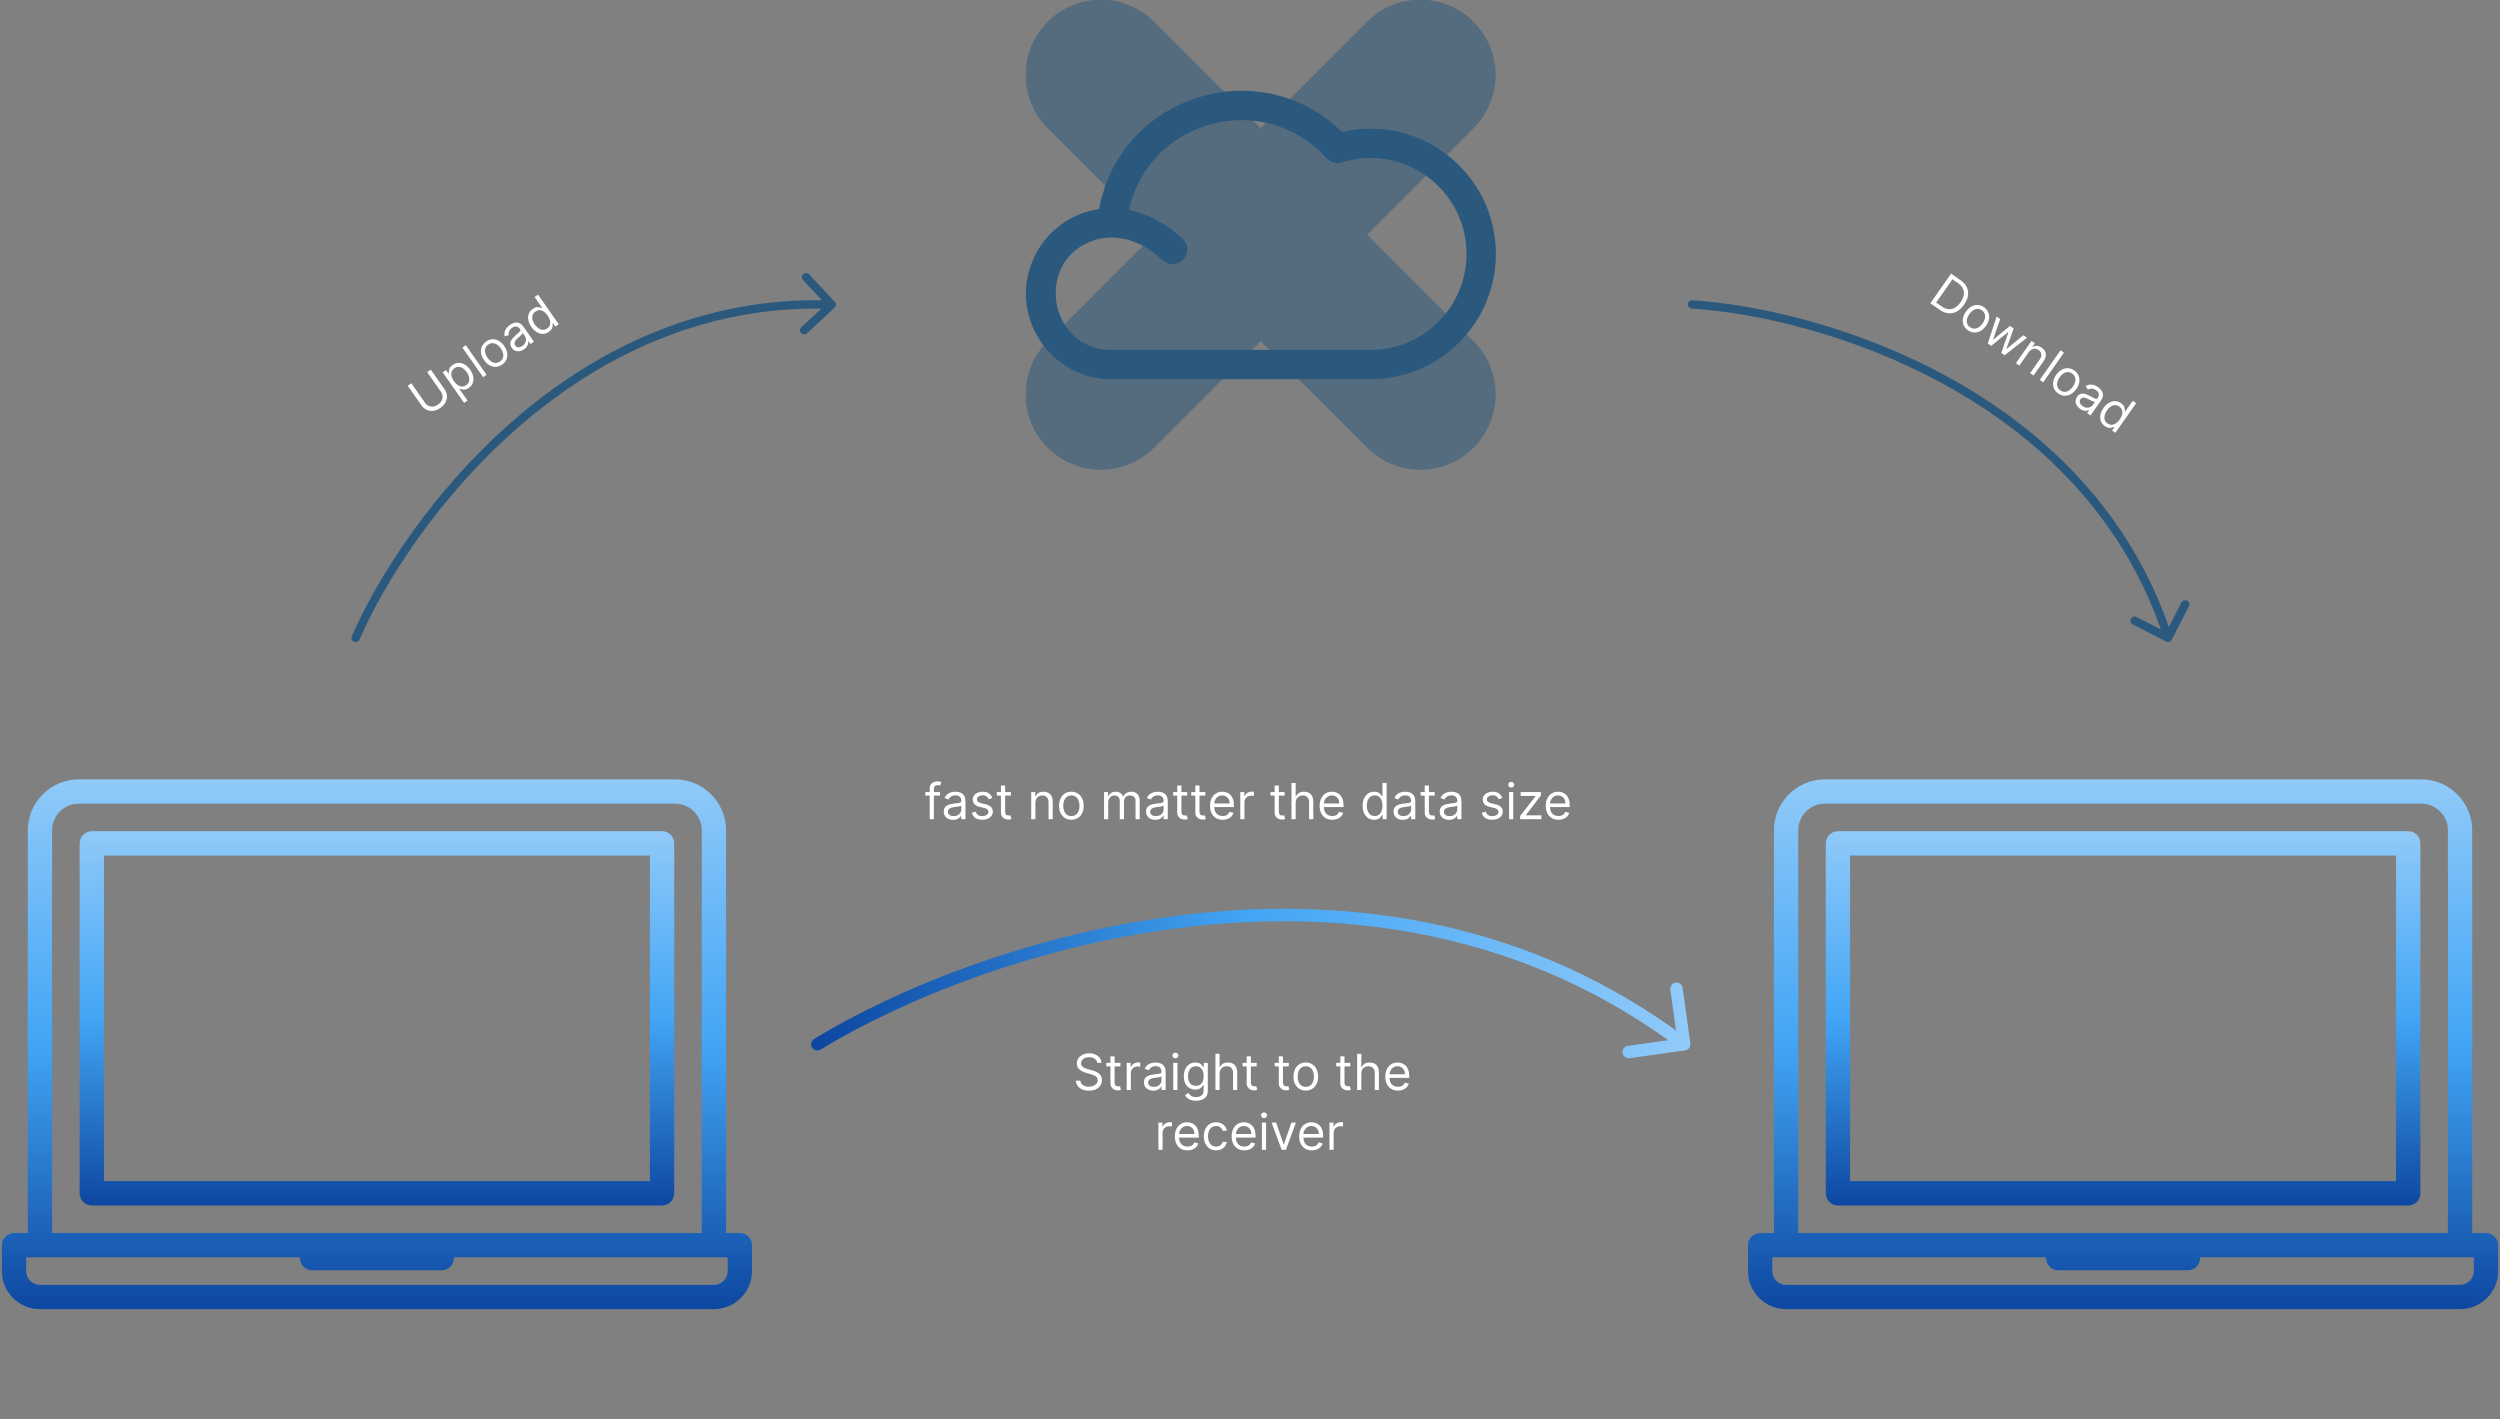 <svg width="1004" height="570" viewBox="0 0 1004 570" fill="none" xmlns="http://www.w3.org/2000/svg">
<rect x="0" y="0" width="1004" height="570" fill="#808080" stroke="none"/>
<g clip-path="url(#clip0_108_2)">
<path d="M297.12 495.175H291.59V333.489C291.59 322.188 282.395 312.994 271.094 312.994H31.656C20.355 312.994 11.16 322.188 11.16 333.489V495.175H5.63C2.935 495.175 0.75 497.36 0.75 500.055V510.466C0.75 518.897 7.609 525.756 16.04 525.756H286.71C295.141 525.756 302 518.897 302 510.466V500.055C302 497.36 299.815 495.175 297.12 495.175ZM20.92 333.489C20.92 327.57 25.736 322.754 31.656 322.754H271.094C277.014 322.754 281.83 327.57 281.83 333.489V495.175H20.92V333.489ZM292.24 510.466C292.24 513.515 289.759 515.996 286.71 515.996H16.04C12.991 515.996 10.51 513.515 10.51 510.466V504.935H120.485C120.478 505.043 120.469 505.151 120.469 505.26C120.469 507.955 122.654 510.14 125.349 510.14H177.401C180.096 510.14 182.281 507.955 182.281 505.26C182.281 505.151 182.272 505.043 182.265 504.935H292.24V510.466Z" fill="url(#paint0_linear_108_2)"/>
<path d="M265.889 333.815H36.861C34.166 333.815 31.981 336 31.981 338.695V479.235C31.981 481.93 34.166 484.115 36.861 484.115H265.889C268.584 484.115 270.769 481.93 270.769 479.235V338.695C270.769 336 268.584 333.815 265.889 333.815ZM261.009 474.355H41.741V343.575H261.009V474.355Z" fill="url(#paint1_linear_108_2)"/>
</g>
<g clip-path="url(#clip1_108_2)">
<path d="M998.37 495.175H992.84V333.489C992.84 322.188 983.645 312.994 972.344 312.994H732.906C721.605 312.994 712.41 322.188 712.41 333.489V495.175H706.88C704.185 495.175 702 497.36 702 500.055V510.466C702 518.897 708.859 525.756 717.29 525.756H987.96C996.391 525.756 1003.25 518.897 1003.25 510.466V500.055C1003.25 497.36 1001.07 495.175 998.37 495.175ZM722.17 333.489C722.17 327.57 726.986 322.754 732.906 322.754H972.344C978.264 322.754 983.08 327.57 983.08 333.489V495.175H722.17V333.489ZM993.49 510.466C993.49 513.515 991.009 515.996 987.96 515.996H717.29C714.241 515.996 711.76 513.515 711.76 510.466V504.935H821.735C821.728 505.043 821.719 505.151 821.719 505.26C821.719 507.955 823.904 510.14 826.599 510.14H878.651C881.346 510.14 883.531 507.955 883.531 505.26C883.531 505.151 883.522 505.043 883.515 504.935H993.49V510.466Z" fill="url(#paint2_linear_108_2)"/>
<path d="M967.139 333.815H738.111C735.416 333.815 733.231 336 733.231 338.695V479.235C733.231 481.93 735.416 484.115 738.111 484.115H967.139C969.834 484.115 972.019 481.93 972.019 479.235V338.695C972.019 336 969.834 333.815 967.139 333.815ZM962.259 474.355H742.991V343.575H962.259V474.355Z" fill="url(#paint3_linear_108_2)"/>
</g>
<g clip-path="url(#clip2_108_2)">
<path fill-rule="evenodd" clip-rule="evenodd" d="M549.018 94.224L591.789 51.491C603.589 39.713 603.589 20.536 591.789 8.758C579.973 -3.095 560.826 -3.095 549.018 8.758L506.255 51.491L463.492 8.758C451.691 -3.095 432.544 -3.095 420.728 8.758C408.928 20.536 408.928 39.713 420.728 51.491L463.492 94.224L420.728 137.033C408.928 148.811 408.928 167.988 420.728 179.766C432.544 191.62 451.691 191.62 463.492 179.766L506.255 137.033L549.018 179.766C560.826 191.62 579.973 191.62 591.789 179.766C603.589 167.988 603.589 148.811 591.789 137.033L549.018 94.224Z" fill="#2B597E" fill-opacity="0.5"/>
</g>
<g clip-path="url(#clip3_108_2)">
<path d="M538.957 53.001C505.92 20.651 449.739 38.257 441.428 83.942C429.687 85.637 419.627 93.322 414.878 104.246C414.872 104.259 414.867 104.272 414.861 104.285C405.023 126.995 421.786 152.296 446.384 152.296H550.443C578.182 152.296 600.75 129.728 600.75 101.989C600.75 69.764 570.636 45.596 538.957 53.001ZM550.443 140.501H446.385C420.857 140.501 415.221 104.276 439.486 96.463C444.925 94.749 455.342 93.754 466.906 104.533C469.289 106.754 473.021 106.623 475.241 104.241C477.462 101.858 477.331 98.126 474.949 95.906C468.339 89.745 460.914 85.83 453.388 84.31C461.511 47.785 507.718 35.703 532.74 63.553C534.284 65.272 536.689 65.931 538.893 65.238C563.693 57.453 588.955 76.067 588.955 101.989C588.955 123.224 571.678 140.501 550.443 140.501Z" fill="#2B597E"/>
</g>
<path d="M679.605 120.584C678.681 120.526 677.885 121.228 677.827 122.152C677.769 123.076 678.471 123.872 679.395 123.93L679.605 120.584ZM869.946 257.636C870.77 258.057 871.78 257.73 872.201 256.905L879.063 243.469C879.484 242.645 879.157 241.635 878.332 241.214C877.508 240.793 876.498 241.12 876.077 241.945L869.978 253.887L858.035 247.788C857.21 247.367 856.2 247.694 855.779 248.519C855.358 249.343 855.685 250.353 856.51 250.774L869.946 257.636ZM679.395 123.93C704.331 125.499 743.83 134.035 781.074 154.539C818.297 175.032 853.164 207.417 869.113 256.659L872.303 255.626C856.021 205.358 820.438 172.383 782.691 151.602C744.965 130.833 704.976 122.181 679.605 120.584L679.395 123.93Z" fill="#2B597E"/>
<path d="M141.257 255.563C140.886 256.412 141.274 257.4 142.122 257.771C142.97 258.141 143.959 257.754 144.329 256.906L141.257 255.563ZM335.143 123.576C335.821 122.945 335.859 121.885 335.228 121.207L324.95 110.164C324.319 109.486 323.258 109.448 322.581 110.079C321.903 110.71 321.865 111.77 322.496 112.448L331.632 122.264L321.816 131.401C321.138 132.031 321.1 133.092 321.731 133.77C322.362 134.447 323.422 134.486 324.1 133.855L335.143 123.576ZM144.329 256.906C154.332 234.01 175.863 199.812 207.868 171.827C239.856 143.857 282.213 122.169 333.941 124.024L334.061 120.674C281.256 118.78 238.099 140.94 205.662 169.303C173.242 197.65 151.434 232.269 141.257 255.563L144.329 256.906Z" fill="#2B597E"/>
<path d="M171.57 149.453L173.013 148.443L178.537 156.332C179.107 157.146 179.424 158.008 179.488 158.917C179.554 159.819 179.368 160.697 178.932 161.552C178.493 162.403 177.806 163.155 176.871 163.81C175.936 164.464 174.994 164.852 174.045 164.974C173.093 165.091 172.202 164.967 171.372 164.599C170.544 164.226 169.845 163.631 169.275 162.817L163.751 154.928L165.193 153.918L170.636 161.69C171.043 162.272 171.534 162.7 172.108 162.975C172.679 163.246 173.292 163.345 173.947 163.274C174.603 163.196 175.263 162.924 175.926 162.46C176.589 161.996 177.07 161.468 177.368 160.878C177.663 160.284 177.779 159.674 177.716 159.048C177.654 158.415 177.42 157.807 177.012 157.226L171.57 149.453ZM186.397 161.822L177.793 149.534L179.12 148.605L180.114 150.025L180.277 149.911C180.269 149.685 180.27 149.39 180.28 149.024C180.291 148.652 180.399 148.253 180.604 147.827C180.809 147.394 181.203 146.974 181.784 146.566C182.537 146.039 183.332 145.763 184.169 145.737C185.007 145.712 185.828 145.931 186.634 146.396C187.439 146.861 188.17 147.563 188.827 148.502C189.49 149.448 189.903 150.381 190.068 151.301C190.229 152.217 190.158 153.064 189.854 153.843C189.547 154.619 189.021 155.267 188.277 155.789C187.703 156.191 187.177 156.417 186.698 156.469C186.217 156.517 185.798 156.484 185.441 156.37C185.081 156.252 184.794 156.147 184.579 156.055L184.462 156.136L187.77 160.86L186.397 161.822ZM182.272 153.057C182.744 153.732 183.26 154.258 183.819 154.636C184.375 155.009 184.945 155.208 185.529 155.233C186.11 155.254 186.676 155.071 187.227 154.686C187.801 154.284 188.174 153.797 188.346 153.226C188.52 152.648 188.523 152.033 188.355 151.381C188.189 150.723 187.883 150.076 187.438 149.44C186.998 148.811 186.505 148.313 185.958 147.945C185.412 147.57 184.842 147.371 184.248 147.347C183.654 147.318 183.067 147.506 182.485 147.914C181.927 148.305 181.557 148.775 181.375 149.324C181.19 149.87 181.177 150.462 181.337 151.102C181.493 151.739 181.805 152.39 182.272 153.057ZM187.064 138.604L195.407 150.519L194.034 151.48L185.691 139.565L187.064 138.604ZM201.683 146.402C200.876 146.967 200.034 147.27 199.156 147.313C198.282 147.353 197.433 147.147 196.608 146.695C195.787 146.241 195.053 145.553 194.407 144.629C193.755 143.699 193.355 142.768 193.206 141.837C193.061 140.904 193.157 140.034 193.493 139.226C193.833 138.416 194.407 137.728 195.214 137.163C196.02 136.598 196.861 136.296 197.735 136.256C198.612 136.214 199.463 136.422 200.287 136.88C201.114 137.335 201.854 138.028 202.505 138.959C203.152 139.882 203.546 140.808 203.688 141.738C203.834 142.664 203.737 143.533 203.397 144.343C203.061 145.151 202.489 145.837 201.683 146.402ZM200.819 145.169C201.432 144.739 201.826 144.229 202.002 143.638C202.177 143.047 202.181 142.429 202.012 141.784C201.844 141.139 201.551 140.518 201.132 139.92C200.714 139.323 200.229 138.833 199.678 138.45C199.127 138.067 198.542 137.856 197.924 137.814C197.306 137.773 196.69 137.967 196.077 138.397C195.464 138.826 195.071 139.338 194.899 139.933C194.726 140.528 194.725 141.15 194.896 141.799C195.067 142.448 195.362 143.071 195.78 143.668C196.198 144.265 196.682 144.753 197.23 145.132C197.779 145.511 198.361 145.719 198.976 145.756C199.592 145.794 200.206 145.598 200.819 145.169ZM210.474 140.281C209.907 140.678 209.319 140.931 208.708 141.041C208.094 141.147 207.509 141.091 206.952 140.874C206.393 140.653 205.91 140.251 205.502 139.67C205.144 139.158 204.954 138.672 204.933 138.213C204.909 137.75 205.002 137.309 205.212 136.89C205.422 136.472 205.699 136.075 206.044 135.701C206.39 135.32 206.751 134.957 207.128 134.612C207.623 134.162 208.026 133.801 208.339 133.53C208.653 133.252 208.857 133.015 208.949 132.817C209.046 132.616 209.017 132.405 208.862 132.184L208.829 132.138C208.427 131.564 207.958 131.228 207.421 131.13C206.888 131.029 206.306 131.2 205.673 131.643C205.018 132.102 204.604 132.605 204.433 133.153C204.262 133.7 204.214 134.19 204.291 134.622L202.662 135.069C202.515 134.363 202.529 133.723 202.705 133.149C202.882 132.568 203.16 132.056 203.537 131.613C203.915 131.163 204.33 130.78 204.78 130.465C205.067 130.264 205.421 130.068 205.842 129.877C206.264 129.68 206.723 129.563 207.219 129.528C207.719 129.491 208.233 129.602 208.762 129.862C209.29 130.121 209.803 130.606 210.3 131.316L214.423 137.204L213.05 138.165L212.202 136.955L212.133 137.004C212.175 137.263 212.165 137.579 212.103 137.952C212.041 138.325 211.883 138.716 211.631 139.124C211.379 139.531 210.993 139.917 210.474 140.281ZM209.819 138.901C210.362 138.521 210.745 138.094 210.968 137.62C211.195 137.143 211.286 136.669 211.239 136.199C211.197 135.726 211.045 135.303 210.785 134.93L209.905 133.674C209.896 133.784 209.812 133.938 209.655 134.135C209.499 134.325 209.308 134.531 209.082 134.753C208.857 134.968 208.635 135.175 208.417 135.375C208.199 135.567 208.023 135.725 207.89 135.848C207.565 136.144 207.285 136.453 207.048 136.775C206.812 137.091 206.671 137.418 206.625 137.756C206.58 138.088 206.68 138.429 206.924 138.778C207.258 139.255 207.687 139.492 208.211 139.489C208.737 139.48 209.273 139.284 209.819 138.901ZM220.433 133.272C219.689 133.794 218.9 134.066 218.066 134.089C217.23 134.108 216.409 133.885 215.604 133.42C214.796 132.951 214.06 132.244 213.398 131.297C212.74 130.359 212.331 129.432 212.169 128.516C212.008 127.6 212.083 126.753 212.393 125.975C212.704 125.197 213.235 124.544 213.988 124.017C214.569 123.61 215.097 123.385 215.57 123.343C216.045 123.294 216.457 123.329 216.806 123.449C217.157 123.561 217.437 123.66 217.646 123.745L217.763 123.663L214.683 119.265L216.056 118.303L224.399 130.218L223.072 131.147L222.111 129.774L221.948 129.888C221.961 130.122 221.962 130.428 221.949 130.806C221.934 131.181 221.822 131.586 221.613 132.022C221.401 132.454 221.007 132.87 220.433 133.272ZM219.756 131.909C220.307 131.523 220.672 131.054 220.851 130.5C221.027 129.943 221.035 129.34 220.874 128.689C220.711 128.035 220.393 127.37 219.921 126.695C219.453 126.028 218.948 125.512 218.403 125.148C217.856 124.779 217.295 124.589 216.72 124.576C216.141 124.559 215.573 124.746 215.014 125.137C214.432 125.544 214.052 126.033 213.873 126.603C213.696 127.167 213.688 127.77 213.85 128.414C214.013 129.052 214.314 129.684 214.754 130.313C215.2 130.949 215.701 131.459 216.259 131.843C216.818 132.22 217.397 132.428 217.995 132.465C218.595 132.496 219.182 132.311 219.756 131.909Z" fill="white"/>
<path d="M778.899 124.362L775.222 121.787L783.565 109.872L787.405 112.561C788.56 113.37 789.382 114.301 789.871 115.354C790.362 116.403 790.515 117.525 790.332 118.72C790.151 119.911 789.628 121.123 788.765 122.357C787.896 123.598 786.926 124.512 785.857 125.098C784.79 125.68 783.666 125.916 782.483 125.805C781.304 125.69 780.109 125.209 778.899 124.362ZM777.561 121.517L779.702 123.016C780.687 123.706 781.637 124.088 782.55 124.161C783.464 124.235 784.326 124.032 785.136 123.553C785.945 123.073 786.69 122.349 787.368 121.379C788.042 120.417 788.465 119.479 788.637 118.565C788.811 117.647 788.717 116.783 788.353 115.973C787.992 115.16 787.346 114.427 786.415 113.775L784.111 112.162L777.561 121.517ZM790.311 132.63C789.504 132.065 788.931 131.377 788.591 130.567C788.255 129.759 788.158 128.891 788.3 127.962C788.446 127.035 788.842 126.11 789.488 125.187C790.14 124.256 790.878 123.562 791.701 123.104C792.529 122.648 793.379 122.441 794.253 122.48C795.131 122.523 795.973 122.826 796.78 123.391C797.587 123.956 798.158 124.642 798.494 125.45C798.835 126.26 798.93 127.131 798.782 128.061C798.637 128.995 798.238 129.927 797.587 130.858C796.94 131.781 796.205 132.468 795.38 132.919C794.559 133.373 793.71 133.579 792.832 133.537C791.958 133.497 791.118 133.195 790.311 132.63ZM791.175 131.397C791.787 131.826 792.402 132.022 793.017 131.985C793.633 131.947 794.215 131.739 794.763 131.36C795.312 130.982 795.795 130.493 796.214 129.896C796.632 129.299 796.927 128.676 797.098 128.027C797.269 127.378 797.268 126.756 797.095 126.161C796.922 125.566 796.529 125.054 795.916 124.625C795.304 124.196 794.688 124.001 794.07 124.043C793.451 124.084 792.867 124.295 792.315 124.678C791.764 125.061 791.279 125.551 790.861 126.148C790.443 126.746 790.15 127.367 789.981 128.012C789.813 128.657 789.816 129.275 789.992 129.866C790.168 130.457 790.562 130.967 791.175 131.397ZM798.307 137.951L801.842 127.109L803.284 128.119L800.425 136.313L800.518 136.378L807.217 130.873L808.683 131.899L805.794 140.038L805.887 140.103L812.593 134.637L814.036 135.647L805.056 142.677L803.706 141.732L806.558 133.498L806.419 133.4L799.657 138.897L798.307 137.951ZM814.731 141.44L810.967 146.816L809.594 145.854L815.851 136.918L817.177 137.847L816.2 139.243L816.316 139.325C816.843 139.018 817.417 138.876 818.036 138.899C818.658 138.919 819.307 139.165 819.982 139.637C820.587 140.061 821.029 140.556 821.309 141.122C821.592 141.684 821.684 142.303 821.586 142.98C821.49 143.653 821.176 144.37 820.644 145.13L816.668 150.808L815.295 149.847L819.206 144.262C819.698 143.559 819.898 142.885 819.808 142.238C819.72 141.587 819.358 141.039 818.722 140.594C818.284 140.287 817.826 140.107 817.348 140.056C816.873 140.007 816.409 140.095 815.956 140.321C815.503 140.547 815.095 140.92 814.731 141.44ZM828.893 141.611L820.55 153.526L819.177 152.565L827.52 140.65L828.893 141.611ZM826.565 158.015C825.758 157.45 825.185 156.763 824.845 155.952C824.508 155.145 824.411 154.276 824.554 153.347C824.7 152.42 825.096 151.495 825.742 150.572C826.394 149.641 827.132 148.947 827.955 148.489C828.783 148.034 829.633 147.826 830.507 147.866C831.385 147.908 832.227 148.212 833.034 148.776C833.841 149.341 834.412 150.028 834.748 150.835C835.088 151.646 835.184 152.516 835.035 153.447C834.891 154.38 834.492 155.312 833.84 156.243C833.194 157.166 832.459 157.853 831.634 158.305C830.813 158.759 829.964 158.964 829.086 158.922C828.212 158.882 827.372 158.58 826.565 158.015ZM827.429 156.782C828.041 157.211 828.656 157.407 829.271 157.37C829.887 157.333 830.469 157.125 831.017 156.746C831.566 156.367 832.049 155.879 832.467 155.281C832.886 154.684 833.18 154.061 833.352 153.412C833.523 152.763 833.522 152.141 833.349 151.546C833.176 150.951 832.783 150.439 832.17 150.01C831.557 149.581 830.942 149.387 830.324 149.428C829.705 149.469 829.121 149.681 828.569 150.063C828.018 150.446 827.533 150.936 827.115 151.534C826.697 152.131 826.403 152.752 826.235 153.397C826.067 154.042 826.07 154.66 826.246 155.251C826.421 155.843 826.816 156.353 827.429 156.782ZM835.323 164.183C834.757 163.786 834.318 163.32 834.006 162.783C833.696 162.243 833.548 161.674 833.562 161.077C833.578 160.475 833.79 159.884 834.198 159.302C834.556 158.79 834.948 158.446 835.372 158.269C835.799 158.088 836.245 158.025 836.71 158.079C837.175 158.133 837.643 158.258 838.112 158.454C838.589 158.648 839.053 158.864 839.506 159.1C840.098 159.411 840.575 159.667 840.937 159.868C841.305 160.068 841.598 160.178 841.816 160.197C842.038 160.219 842.226 160.12 842.381 159.899L842.413 159.852C842.815 159.278 842.97 158.722 842.879 158.184C842.791 157.649 842.431 157.16 841.799 156.717C841.144 156.258 840.529 156.042 839.956 156.068C839.383 156.095 838.906 156.218 838.527 156.438L837.55 155.06C838.163 154.68 838.769 154.474 839.369 154.443C839.975 154.411 840.551 154.496 841.097 154.699C841.649 154.901 842.15 155.16 842.6 155.475C842.887 155.676 843.192 155.941 843.516 156.272C843.846 156.601 844.112 156.993 844.314 157.447C844.521 157.903 844.592 158.424 844.529 159.01C844.465 159.596 844.185 160.244 843.688 160.953L839.566 166.841L838.193 165.88L839.04 164.67L838.97 164.621C838.741 164.749 838.441 164.848 838.069 164.917C837.697 164.986 837.276 164.972 836.807 164.875C836.338 164.777 835.843 164.547 835.323 164.183ZM836.396 163.096C836.939 163.476 837.472 163.69 837.993 163.737C838.519 163.787 838.995 163.71 839.421 163.506C839.852 163.304 840.197 163.017 840.458 162.645L841.338 161.388C841.231 161.417 841.058 161.392 840.819 161.311C840.587 161.23 840.328 161.121 840.043 160.984C839.763 160.847 839.493 160.709 839.23 160.572C838.975 160.433 838.766 160.322 838.605 160.238C838.216 160.035 837.83 159.877 837.446 159.764C837.069 159.651 836.713 159.63 836.379 159.703C836.052 159.774 835.766 159.984 835.522 160.333C835.188 160.81 835.112 161.295 835.293 161.786C835.482 162.276 835.85 162.713 836.396 163.096ZM845.316 171.145C844.571 170.623 844.045 169.975 843.739 169.199C843.435 168.42 843.363 167.573 843.525 166.657C843.689 165.737 844.103 164.804 844.765 163.858C845.422 162.919 846.154 162.217 846.959 161.752C847.764 161.287 848.586 161.068 849.423 161.093C850.261 161.119 851.056 161.395 851.808 161.922C852.39 162.33 852.782 162.748 852.983 163.179C853.191 163.608 853.299 164.007 853.307 164.376C853.32 164.744 853.324 165.041 853.316 165.267L853.432 165.348L856.512 160.95L857.885 161.912L849.542 173.826L848.215 172.898L849.177 171.525L849.014 171.411C848.799 171.503 848.512 171.608 848.152 171.726C847.794 171.84 847.375 171.873 846.894 171.825C846.416 171.773 845.89 171.547 845.316 171.145ZM846.366 170.042C846.916 170.427 847.482 170.61 848.063 170.589C848.647 170.564 849.217 170.365 849.773 169.992C850.332 169.614 850.848 169.088 851.321 168.413C851.788 167.746 852.1 167.095 852.256 166.458C852.415 165.818 852.402 165.226 852.218 164.68C852.036 164.131 851.666 163.661 851.107 163.27C850.526 162.862 849.936 162.672 849.339 162.699C848.749 162.725 848.179 162.924 847.629 163.297C847.086 163.668 846.594 164.167 846.155 164.796C845.709 165.432 845.401 166.078 845.231 166.733C845.068 167.388 845.071 168.002 845.241 168.578C845.417 169.152 845.792 169.64 846.366 170.042Z" fill="white"/>
<path d="M377.486 318.091V319.511H371.605V318.091H377.486ZM373.366 329V316.585C373.366 315.96 373.513 315.439 373.807 315.023C374.1 314.606 374.482 314.294 374.95 314.085C375.419 313.877 375.914 313.773 376.435 313.773C376.847 313.773 377.183 313.806 377.443 313.872C377.704 313.938 377.898 314 378.026 314.057L377.543 315.506C377.457 315.477 377.339 315.442 377.188 315.399C377.041 315.357 376.847 315.335 376.605 315.335C376.051 315.335 375.651 315.475 375.405 315.754C375.163 316.034 375.043 316.443 375.043 316.983V329H373.366ZM382.733 329.256C382.041 329.256 381.414 329.125 380.85 328.865C380.287 328.6 379.84 328.219 379.508 327.722C379.177 327.22 379.011 326.614 379.011 325.903C379.011 325.278 379.134 324.772 379.38 324.384C379.627 323.991 379.956 323.683 380.368 323.46C380.779 323.238 381.234 323.072 381.731 322.963C382.233 322.849 382.737 322.759 383.244 322.693C383.907 322.608 384.444 322.544 384.856 322.501C385.273 322.454 385.576 322.376 385.765 322.267C385.959 322.158 386.056 321.969 386.056 321.699V321.642C386.056 320.941 385.865 320.397 385.481 320.009C385.102 319.62 384.527 319.426 383.755 319.426C382.955 319.426 382.328 319.601 381.873 319.952C381.419 320.302 381.099 320.676 380.914 321.074L379.324 320.506C379.608 319.843 379.986 319.327 380.46 318.957C380.938 318.583 381.459 318.323 382.022 318.176C382.591 318.025 383.149 317.949 383.699 317.949C384.049 317.949 384.451 317.991 384.906 318.077C385.365 318.157 385.808 318.325 386.234 318.581C386.665 318.837 387.022 319.223 387.306 319.739C387.591 320.255 387.733 320.946 387.733 321.812V329H386.056V327.523H385.971C385.858 327.759 385.668 328.013 385.403 328.283C385.138 328.553 384.785 328.782 384.345 328.972C383.904 329.161 383.367 329.256 382.733 329.256ZM382.988 327.75C383.651 327.75 384.21 327.62 384.664 327.359C385.124 327.099 385.469 326.763 385.701 326.351C385.938 325.939 386.056 325.506 386.056 325.051V323.517C385.985 323.602 385.829 323.68 385.588 323.751C385.351 323.818 385.076 323.877 384.764 323.929C384.456 323.976 384.155 324.019 383.862 324.057C383.573 324.09 383.339 324.118 383.159 324.142C382.723 324.199 382.316 324.291 381.937 324.419C381.563 324.542 381.26 324.729 381.028 324.98C380.801 325.226 380.687 325.562 380.687 325.989C380.687 326.571 380.903 327.011 381.333 327.31C381.769 327.603 382.321 327.75 382.988 327.75ZM398.519 320.534L397.013 320.96C396.919 320.709 396.779 320.465 396.594 320.229C396.415 319.987 396.168 319.788 395.856 319.632C395.543 319.476 395.143 319.398 394.656 319.398C393.988 319.398 393.432 319.552 392.987 319.859C392.546 320.162 392.326 320.548 392.326 321.017C392.326 321.434 392.478 321.763 392.781 322.004C393.084 322.246 393.557 322.447 394.201 322.608L395.82 323.006C396.796 323.242 397.522 323.605 398.001 324.092C398.479 324.575 398.718 325.198 398.718 325.96C398.718 326.585 398.538 327.144 398.178 327.636C397.823 328.129 397.326 328.517 396.687 328.801C396.048 329.085 395.304 329.227 394.457 329.227C393.344 329.227 392.423 328.986 391.694 328.503C390.965 328.02 390.503 327.314 390.309 326.386L391.9 325.989C392.051 326.576 392.338 327.016 392.759 327.31C393.185 327.603 393.742 327.75 394.428 327.75C395.21 327.75 395.83 327.584 396.289 327.253C396.753 326.917 396.985 326.514 396.985 326.045C396.985 325.667 396.853 325.349 396.587 325.094C396.322 324.833 395.915 324.639 395.366 324.511L393.548 324.085C392.549 323.848 391.815 323.482 391.346 322.984C390.882 322.482 390.65 321.855 390.65 321.102C390.65 320.487 390.823 319.942 391.168 319.469C391.519 318.995 391.995 318.624 392.596 318.354C393.202 318.084 393.888 317.949 394.656 317.949C395.735 317.949 396.583 318.186 397.198 318.659C397.818 319.133 398.259 319.758 398.519 320.534ZM405.985 318.091V319.511H400.332V318.091H405.985ZM401.98 315.477H403.656V325.875C403.656 326.348 403.725 326.704 403.862 326.94C404.004 327.172 404.184 327.329 404.402 327.409C404.624 327.485 404.859 327.523 405.105 327.523C405.289 327.523 405.441 327.513 405.559 327.494C405.678 327.471 405.772 327.452 405.843 327.438L406.184 328.943C406.071 328.986 405.912 329.028 405.708 329.071C405.505 329.118 405.247 329.142 404.934 329.142C404.461 329.142 403.997 329.04 403.542 328.837C403.092 328.633 402.718 328.323 402.42 327.906C402.127 327.49 401.98 326.964 401.98 326.33V315.477ZM415.808 322.438V329H414.132V318.091H415.751V319.795H415.893C416.149 319.241 416.537 318.796 417.058 318.46C417.579 318.119 418.251 317.949 419.075 317.949C419.814 317.949 420.46 318.1 421.014 318.403C421.568 318.702 421.999 319.156 422.306 319.767C422.614 320.373 422.768 321.14 422.768 322.068V329H421.092V322.182C421.092 321.325 420.869 320.657 420.424 320.179C419.979 319.696 419.368 319.455 418.592 319.455C418.057 319.455 417.579 319.571 417.157 319.803C416.741 320.035 416.412 320.373 416.17 320.818C415.929 321.263 415.808 321.803 415.808 322.438ZM430.263 329.227C429.278 329.227 428.414 328.993 427.67 328.524C426.932 328.055 426.354 327.4 425.938 326.557C425.526 325.714 425.32 324.729 425.32 323.602C425.32 322.466 425.526 321.474 425.938 320.626C426.354 319.779 426.932 319.121 427.67 318.652C428.414 318.183 429.278 317.949 430.263 317.949C431.248 317.949 432.109 318.183 432.848 318.652C433.591 319.121 434.169 319.779 434.581 320.626C434.998 321.474 435.206 322.466 435.206 323.602C435.206 324.729 434.998 325.714 434.581 326.557C434.169 327.4 433.591 328.055 432.848 328.524C432.109 328.993 431.248 329.227 430.263 329.227ZM430.263 327.722C431.011 327.722 431.626 327.53 432.109 327.146C432.592 326.763 432.95 326.259 433.182 325.634C433.414 325.009 433.53 324.331 433.53 323.602C433.53 322.873 433.414 322.194 433.182 321.564C432.95 320.934 432.592 320.425 432.109 320.037C431.626 319.649 431.011 319.455 430.263 319.455C429.515 319.455 428.899 319.649 428.416 320.037C427.933 320.425 427.576 320.934 427.344 321.564C427.112 322.194 426.996 322.873 426.996 323.602C426.996 324.331 427.112 325.009 427.344 325.634C427.576 326.259 427.933 326.763 428.416 327.146C428.899 327.53 429.515 327.722 430.263 327.722ZM443.39 329V318.091H445.009V319.795H445.151C445.378 319.213 445.745 318.761 446.252 318.439C446.758 318.112 447.367 317.949 448.077 317.949C448.797 317.949 449.396 318.112 449.874 318.439C450.357 318.761 450.733 319.213 451.003 319.795H451.117C451.396 319.232 451.815 318.785 452.374 318.453C452.933 318.117 453.603 317.949 454.384 317.949C455.359 317.949 456.157 318.254 456.777 318.865C457.398 319.471 457.708 320.416 457.708 321.699V329H456.032V321.699C456.032 320.894 455.811 320.319 455.371 319.973C454.931 319.627 454.412 319.455 453.816 319.455C453.049 319.455 452.454 319.687 452.033 320.151C451.612 320.61 451.401 321.192 451.401 321.898V329H449.696V321.528C449.696 320.908 449.495 320.409 449.093 320.03C448.69 319.646 448.172 319.455 447.537 319.455C447.102 319.455 446.694 319.571 446.316 319.803C445.942 320.035 445.639 320.357 445.407 320.768C445.179 321.176 445.066 321.647 445.066 322.182V329H443.39ZM463.983 329.256C463.291 329.256 462.664 329.125 462.1 328.865C461.537 328.6 461.09 328.219 460.758 327.722C460.427 327.22 460.261 326.614 460.261 325.903C460.261 325.278 460.384 324.772 460.63 324.384C460.877 323.991 461.206 323.683 461.618 323.46C462.029 323.238 462.484 323.072 462.981 322.963C463.483 322.849 463.987 322.759 464.494 322.693C465.157 322.608 465.694 322.544 466.106 322.501C466.523 322.454 466.826 322.376 467.015 322.267C467.209 322.158 467.306 321.969 467.306 321.699V321.642C467.306 320.941 467.115 320.397 466.731 320.009C466.352 319.62 465.777 319.426 465.005 319.426C464.205 319.426 463.578 319.601 463.123 319.952C462.669 320.302 462.349 320.676 462.164 321.074L460.574 320.506C460.858 319.843 461.236 319.327 461.71 318.957C462.188 318.583 462.709 318.323 463.272 318.176C463.841 318.025 464.399 317.949 464.949 317.949C465.299 317.949 465.701 317.991 466.156 318.077C466.615 318.157 467.058 318.325 467.484 318.581C467.915 318.837 468.272 319.223 468.556 319.739C468.841 320.255 468.983 320.946 468.983 321.812V329H467.306V327.523H467.221C467.108 327.759 466.918 328.013 466.653 328.283C466.388 328.553 466.035 328.782 465.595 328.972C465.154 329.161 464.617 329.256 463.983 329.256ZM464.238 327.75C464.901 327.75 465.46 327.62 465.914 327.359C466.374 327.099 466.719 326.763 466.951 326.351C467.188 325.939 467.306 325.506 467.306 325.051V323.517C467.235 323.602 467.079 323.68 466.838 323.751C466.601 323.818 466.326 323.877 466.014 323.929C465.706 323.976 465.405 324.019 465.112 324.057C464.823 324.09 464.589 324.118 464.409 324.142C463.973 324.199 463.566 324.291 463.187 324.419C462.813 324.542 462.51 324.729 462.278 324.98C462.051 325.226 461.937 325.562 461.937 325.989C461.937 326.571 462.153 327.011 462.583 327.31C463.019 327.603 463.571 327.75 464.238 327.75ZM476.786 318.091V319.511H471.133V318.091H476.786ZM472.781 315.477H474.457V325.875C474.457 326.348 474.525 326.704 474.663 326.94C474.805 327.172 474.985 327.329 475.202 327.409C475.425 327.485 475.659 327.523 475.906 327.523C476.09 327.523 476.242 327.513 476.36 327.494C476.478 327.471 476.573 327.452 476.644 327.438L476.985 328.943C476.871 328.986 476.713 329.028 476.509 329.071C476.306 329.118 476.048 329.142 475.735 329.142C475.262 329.142 474.798 329.04 474.343 328.837C473.893 328.633 473.519 328.323 473.221 327.906C472.927 327.49 472.781 326.964 472.781 326.33V315.477ZM484.052 318.091V319.511H478.398V318.091H484.052ZM480.046 315.477H481.722V325.875C481.722 326.348 481.791 326.704 481.928 326.94C482.07 327.172 482.25 327.329 482.468 327.409C482.691 327.485 482.925 327.523 483.171 327.523C483.356 327.523 483.507 327.513 483.626 327.494C483.744 327.471 483.839 327.452 483.91 327.438L484.251 328.943C484.137 328.986 483.978 329.028 483.775 329.071C483.571 329.118 483.313 329.142 483.001 329.142C482.527 329.142 482.063 329.04 481.609 328.837C481.159 328.633 480.785 328.323 480.487 327.906C480.193 327.49 480.046 326.964 480.046 326.33V315.477ZM491.03 329.227C489.979 329.227 489.072 328.995 488.31 328.531C487.552 328.062 486.967 327.409 486.555 326.571C486.148 325.728 485.945 324.748 485.945 323.631C485.945 322.513 486.148 321.528 486.555 320.676C486.967 319.819 487.54 319.152 488.274 318.673C489.013 318.19 489.875 317.949 490.859 317.949C491.428 317.949 491.989 318.044 492.543 318.233C493.097 318.422 493.601 318.73 494.055 319.156C494.51 319.578 494.872 320.136 495.142 320.832C495.412 321.528 495.547 322.385 495.547 323.403V324.114H487.138V322.665H493.842C493.842 322.049 493.719 321.5 493.473 321.017C493.232 320.534 492.886 320.153 492.436 319.874C491.991 319.594 491.465 319.455 490.859 319.455C490.192 319.455 489.614 319.62 489.126 319.952C488.643 320.278 488.272 320.705 488.011 321.23C487.751 321.756 487.621 322.319 487.621 322.92V323.886C487.621 324.71 487.763 325.409 488.047 325.982C488.336 326.55 488.736 326.983 489.247 327.281C489.759 327.575 490.353 327.722 491.03 327.722C491.47 327.722 491.868 327.66 492.223 327.537C492.583 327.409 492.893 327.22 493.153 326.969C493.414 326.713 493.615 326.396 493.757 326.017L495.376 326.472C495.206 327.021 494.92 327.504 494.517 327.92C494.115 328.332 493.617 328.654 493.026 328.886C492.434 329.114 491.768 329.227 491.03 329.227ZM498.097 329V318.091H499.716V319.739H499.83C500.028 319.199 500.388 318.761 500.909 318.425C501.43 318.089 502.017 317.92 502.67 317.92C502.794 317.92 502.947 317.923 503.132 317.928C503.317 317.932 503.456 317.939 503.551 317.949V319.653C503.494 319.639 503.364 319.618 503.161 319.589C502.962 319.556 502.751 319.54 502.528 319.54C501.998 319.54 501.525 319.651 501.108 319.874C500.696 320.091 500.369 320.394 500.128 320.783C499.891 321.166 499.773 321.604 499.773 322.097V329H498.097ZM515.907 318.091V319.511H510.254V318.091H515.907ZM511.902 315.477H513.578V325.875C513.578 326.348 513.646 326.704 513.784 326.94C513.926 327.172 514.106 327.329 514.324 327.409C514.546 327.485 514.78 327.523 515.027 327.523C515.211 327.523 515.363 327.513 515.481 327.494C515.6 327.471 515.694 327.452 515.765 327.438L516.106 328.943C515.993 328.986 515.834 329.028 515.63 329.071C515.427 329.118 515.169 329.142 514.856 329.142C514.383 329.142 513.919 329.04 513.464 328.837C513.014 328.633 512.64 328.323 512.342 327.906C512.048 327.49 511.902 326.964 511.902 326.33V315.477ZM520.339 322.438V329H518.663V314.455H520.339V319.795H520.481C520.737 319.232 521.12 318.785 521.632 318.453C522.148 318.117 522.834 317.949 523.691 317.949C524.435 317.949 525.086 318.098 525.645 318.396C526.203 318.69 526.636 319.142 526.944 319.753C527.257 320.359 527.413 321.131 527.413 322.068V329H525.737V322.182C525.737 321.315 525.512 320.645 525.062 320.172C524.617 319.694 523.999 319.455 523.208 319.455C522.659 319.455 522.167 319.571 521.731 319.803C521.3 320.035 520.959 320.373 520.708 320.818C520.462 321.263 520.339 321.803 520.339 322.438ZM535.053 329.227C534.002 329.227 533.095 328.995 532.333 328.531C531.576 328.062 530.991 327.409 530.579 326.571C530.172 325.728 529.968 324.748 529.968 323.631C529.968 322.513 530.172 321.528 530.579 320.676C530.991 319.819 531.564 319.152 532.298 318.673C533.036 318.19 533.898 317.949 534.883 317.949C535.451 317.949 536.012 318.044 536.566 318.233C537.12 318.422 537.624 318.73 538.079 319.156C538.533 319.578 538.896 320.136 539.165 320.832C539.435 321.528 539.57 322.385 539.57 323.403V324.114H531.161V322.665H537.866C537.866 322.049 537.743 321.5 537.496 321.017C537.255 320.534 536.909 320.153 536.46 319.874C536.014 319.594 535.489 319.455 534.883 319.455C534.215 319.455 533.638 319.62 533.15 319.952C532.667 320.278 532.295 320.705 532.035 321.23C531.774 321.756 531.644 322.319 531.644 322.92V323.886C531.644 324.71 531.786 325.409 532.07 325.982C532.359 326.55 532.759 326.983 533.271 327.281C533.782 327.575 534.376 327.722 535.053 327.722C535.494 327.722 535.891 327.66 536.246 327.537C536.606 327.409 536.916 327.22 537.177 326.969C537.437 326.713 537.638 326.396 537.781 326.017L539.4 326.472C539.229 327.021 538.943 327.504 538.54 327.92C538.138 328.332 537.641 328.654 537.049 328.886C536.457 329.114 535.792 329.227 535.053 329.227ZM551.864 329.227C550.955 329.227 550.153 328.998 549.457 328.538C548.761 328.074 548.216 327.421 547.823 326.578C547.43 325.731 547.234 324.729 547.234 323.574C547.234 322.428 547.43 321.434 547.823 320.591C548.216 319.748 548.763 319.097 549.464 318.638C550.165 318.179 550.974 317.949 551.893 317.949C552.603 317.949 553.164 318.067 553.576 318.304C553.993 318.536 554.31 318.801 554.528 319.099C554.75 319.393 554.923 319.634 555.046 319.824H555.188V314.455H556.864V329H555.245V327.324H555.046C554.923 327.523 554.748 327.774 554.521 328.077C554.293 328.375 553.969 328.643 553.548 328.879C553.126 329.111 552.565 329.227 551.864 329.227ZM552.092 327.722C552.764 327.722 553.332 327.546 553.796 327.196C554.26 326.841 554.613 326.351 554.854 325.726C555.096 325.096 555.217 324.369 555.217 323.545C555.217 322.731 555.098 322.018 554.862 321.408C554.625 320.792 554.274 320.314 553.81 319.973C553.346 319.627 552.773 319.455 552.092 319.455C551.381 319.455 550.79 319.637 550.316 320.001C549.847 320.361 549.495 320.851 549.258 321.472C549.026 322.087 548.91 322.778 548.91 323.545C548.91 324.322 549.028 325.027 549.265 325.662C549.506 326.292 549.862 326.794 550.33 327.168C550.804 327.537 551.391 327.722 552.092 327.722ZM563.377 329.256C562.686 329.256 562.058 329.125 561.495 328.865C560.932 328.6 560.484 328.219 560.153 327.722C559.821 327.22 559.656 326.614 559.656 325.903C559.656 325.278 559.779 324.772 560.025 324.384C560.271 323.991 560.6 323.683 561.012 323.46C561.424 323.238 561.879 323.072 562.376 322.963C562.878 322.849 563.382 322.759 563.888 322.693C564.551 322.608 565.089 322.544 565.501 322.501C565.917 322.454 566.22 322.376 566.41 322.267C566.604 322.158 566.701 321.969 566.701 321.699V321.642C566.701 320.941 566.509 320.397 566.126 320.009C565.747 319.62 565.172 319.426 564.4 319.426C563.6 319.426 562.972 319.601 562.518 319.952C562.063 320.302 561.744 320.676 561.559 321.074L559.968 320.506C560.252 319.843 560.631 319.327 561.104 318.957C561.583 318.583 562.103 318.323 562.667 318.176C563.235 318.025 563.794 317.949 564.343 317.949C564.693 317.949 565.096 317.991 565.55 318.077C566.01 318.157 566.452 318.325 566.879 318.581C567.309 318.837 567.667 319.223 567.951 319.739C568.235 320.255 568.377 320.946 568.377 321.812V329H566.701V327.523H566.616C566.502 327.759 566.313 328.013 566.048 328.283C565.782 328.553 565.43 328.782 564.989 328.972C564.549 329.161 564.012 329.256 563.377 329.256ZM563.633 327.75C564.296 327.75 564.854 327.62 565.309 327.359C565.768 327.099 566.114 326.763 566.346 326.351C566.583 325.939 566.701 325.506 566.701 325.051V323.517C566.63 323.602 566.474 323.68 566.232 323.751C565.996 323.818 565.721 323.877 565.408 323.929C565.101 323.976 564.8 324.019 564.506 324.057C564.218 324.09 563.983 324.118 563.803 324.142C563.368 324.199 562.96 324.291 562.582 324.419C562.208 324.542 561.905 324.729 561.673 324.98C561.445 325.226 561.332 325.562 561.332 325.989C561.332 326.571 561.547 327.011 561.978 327.31C562.414 327.603 562.965 327.75 563.633 327.75ZM576.181 318.091V319.511H570.527V318.091H576.181ZM572.175 315.477H573.851V325.875C573.851 326.348 573.92 326.704 574.057 326.94C574.199 327.172 574.379 327.329 574.597 327.409C574.819 327.485 575.054 327.523 575.3 327.523C575.485 327.523 575.636 327.513 575.755 327.494C575.873 327.471 575.968 327.452 576.039 327.438L576.38 328.943C576.266 328.986 576.107 329.028 575.904 329.071C575.7 329.118 575.442 329.142 575.13 329.142C574.656 329.142 574.192 329.04 573.738 328.837C573.288 328.633 572.914 328.323 572.615 327.906C572.322 327.49 572.175 326.964 572.175 326.33V315.477ZM581.912 329.256C581.221 329.256 580.594 329.125 580.03 328.865C579.467 328.6 579.019 328.219 578.688 327.722C578.356 327.22 578.191 326.614 578.191 325.903C578.191 325.278 578.314 324.772 578.56 324.384C578.806 323.991 579.135 323.683 579.547 323.46C579.959 323.238 580.414 323.072 580.911 322.963C581.413 322.849 581.917 322.759 582.424 322.693C583.087 322.608 583.624 322.544 584.036 322.501C584.453 322.454 584.756 322.376 584.945 322.267C585.139 322.158 585.236 321.969 585.236 321.699V321.642C585.236 320.941 585.044 320.397 584.661 320.009C584.282 319.62 583.707 319.426 582.935 319.426C582.135 319.426 581.507 319.601 581.053 319.952C580.598 320.302 580.279 320.676 580.094 321.074L578.503 320.506C578.787 319.843 579.166 319.327 579.64 318.957C580.118 318.583 580.639 318.323 581.202 318.176C581.77 318.025 582.329 317.949 582.878 317.949C583.229 317.949 583.631 317.991 584.086 318.077C584.545 318.157 584.988 318.325 585.414 318.581C585.845 318.837 586.202 319.223 586.486 319.739C586.77 320.255 586.912 320.946 586.912 321.812V329H585.236V327.523H585.151C585.037 327.759 584.848 328.013 584.583 328.283C584.318 328.553 583.965 328.782 583.525 328.972C583.084 329.161 582.547 329.256 581.912 329.256ZM582.168 327.75C582.831 327.75 583.39 327.62 583.844 327.359C584.303 327.099 584.649 326.763 584.881 326.351C585.118 325.939 585.236 325.506 585.236 325.051V323.517C585.165 323.602 585.009 323.68 584.767 323.751C584.531 323.818 584.256 323.877 583.944 323.929C583.636 323.976 583.335 324.019 583.042 324.057C582.753 324.09 582.518 324.118 582.338 324.142C581.903 324.199 581.496 324.291 581.117 324.419C580.743 324.542 580.44 324.729 580.208 324.98C579.98 325.226 579.867 325.562 579.867 325.989C579.867 326.571 580.082 327.011 580.513 327.31C580.949 327.603 581.5 327.75 582.168 327.75ZM603.324 320.534L601.818 320.96C601.723 320.709 601.584 320.465 601.399 320.229C601.219 319.987 600.973 319.788 600.661 319.632C600.348 319.476 599.948 319.398 599.46 319.398C598.793 319.398 598.236 319.552 597.791 319.859C597.351 320.162 597.131 320.548 597.131 321.017C597.131 321.434 597.282 321.763 597.585 322.004C597.888 322.246 598.362 322.447 599.006 322.608L600.625 323.006C601.6 323.242 602.327 323.605 602.805 324.092C603.284 324.575 603.523 325.198 603.523 325.96C603.523 326.585 603.343 327.144 602.983 327.636C602.628 328.129 602.131 328.517 601.491 328.801C600.852 329.085 600.109 329.227 599.261 329.227C598.149 329.227 597.228 328.986 596.499 328.503C595.769 328.02 595.308 327.314 595.114 326.386L596.705 325.989C596.856 326.576 597.143 327.016 597.564 327.31C597.99 327.603 598.546 327.75 599.233 327.75C600.014 327.75 600.634 327.584 601.094 327.253C601.558 326.917 601.79 326.514 601.79 326.045C601.79 325.667 601.657 325.349 601.392 325.094C601.127 324.833 600.72 324.639 600.17 324.511L598.352 324.085C597.353 323.848 596.619 323.482 596.151 322.984C595.687 322.482 595.455 321.855 595.455 321.102C595.455 320.487 595.627 319.942 595.973 319.469C596.323 318.995 596.799 318.624 597.401 318.354C598.007 318.084 598.693 317.949 599.46 317.949C600.54 317.949 601.387 318.186 602.003 318.659C602.623 319.133 603.063 319.758 603.324 320.534ZM606.046 329V318.091H607.722V329H606.046ZM606.898 316.273C606.571 316.273 606.29 316.161 606.053 315.939C605.821 315.716 605.705 315.449 605.705 315.136C605.705 314.824 605.821 314.556 606.053 314.334C606.29 314.111 606.571 314 606.898 314C607.225 314 607.504 314.111 607.736 314.334C607.973 314.556 608.091 314.824 608.091 315.136C608.091 315.449 607.973 315.716 607.736 315.939C607.504 316.161 607.225 316.273 606.898 316.273ZM610.479 329V327.722L616.673 319.767V319.653H610.678V318.091H618.832V319.426L612.809 327.324V327.438H619.031V329H610.479ZM625.874 329.227C624.822 329.227 623.916 328.995 623.153 328.531C622.396 328.062 621.811 327.409 621.399 326.571C620.992 325.728 620.788 324.748 620.788 323.631C620.788 322.513 620.992 321.528 621.399 320.676C621.811 319.819 622.384 319.152 623.118 318.673C623.857 318.19 624.718 317.949 625.703 317.949C626.271 317.949 626.832 318.044 627.386 318.233C627.94 318.422 628.445 318.73 628.899 319.156C629.354 319.578 629.716 320.136 629.986 320.832C630.256 321.528 630.391 322.385 630.391 323.403V324.114H621.982V322.665H628.686C628.686 322.049 628.563 321.5 628.317 321.017C628.075 320.534 627.73 320.153 627.28 319.874C626.835 319.594 626.309 319.455 625.703 319.455C625.036 319.455 624.458 319.62 623.97 319.952C623.487 320.278 623.116 320.705 622.855 321.23C622.595 321.756 622.464 322.319 622.464 322.92V323.886C622.464 324.71 622.607 325.409 622.891 325.982C623.179 326.55 623.58 326.983 624.091 327.281C624.602 327.575 625.196 327.722 625.874 327.722C626.314 327.722 626.712 327.66 627.067 327.537C627.427 327.409 627.737 327.22 627.997 326.969C628.258 326.713 628.459 326.396 628.601 326.017L630.22 326.472C630.05 327.021 629.763 327.504 629.361 327.92C628.958 328.332 628.461 328.654 627.869 328.886C627.277 329.114 626.612 329.227 625.874 329.227Z" fill="white"/>
<path d="M326.947 417.241C325.769 417.96 325.397 419.499 326.116 420.677C326.835 421.856 328.374 422.228 329.553 421.509L326.947 417.241ZM676.721 421.851C678.088 421.66 679.042 420.397 678.851 419.029L675.74 396.745C675.55 395.378 674.286 394.424 672.919 394.615C671.551 394.806 670.598 396.069 670.788 397.437L673.553 417.245L653.745 420.009C652.378 420.2 651.424 421.464 651.615 422.831C651.806 424.199 653.069 425.152 654.437 424.961L676.721 421.851ZM329.553 421.509C361.359 402.094 416.916 378.733 479.956 371.923C542.961 365.117 613.26 374.855 674.869 421.37L677.881 417.38C614.99 369.895 543.31 360.05 479.419 366.952C415.563 373.85 359.308 397.489 326.947 417.241L329.553 421.509Z" fill="url(#paint4_linear_108_2)"/>
<path d="M440.636 426.841C440.551 426.121 440.205 425.562 439.599 425.165C438.993 424.767 438.249 424.568 437.369 424.568C436.725 424.568 436.161 424.672 435.678 424.881C435.2 425.089 434.826 425.375 434.556 425.74C434.291 426.105 434.159 426.519 434.159 426.983C434.159 427.371 434.251 427.705 434.436 427.984C434.625 428.259 434.866 428.489 435.16 428.673C435.454 428.853 435.761 429.002 436.083 429.121C436.405 429.234 436.701 429.327 436.971 429.398L438.448 429.795C438.827 429.895 439.249 430.032 439.713 430.207C440.181 430.383 440.629 430.622 441.055 430.925C441.486 431.223 441.841 431.607 442.12 432.075C442.4 432.544 442.539 433.119 442.539 433.801C442.539 434.587 442.333 435.297 441.921 435.932C441.514 436.566 440.918 437.071 440.132 437.445C439.35 437.819 438.401 438.006 437.284 438.006C436.242 438.006 435.34 437.838 434.578 437.501C433.82 437.165 433.223 436.696 432.788 436.095C432.357 435.494 432.113 434.795 432.056 434H433.874C433.922 434.549 434.106 435.004 434.428 435.364C434.755 435.719 435.167 435.984 435.664 436.159C436.166 436.33 436.706 436.415 437.284 436.415C437.956 436.415 438.56 436.306 439.095 436.088C439.63 435.866 440.053 435.558 440.366 435.165C440.678 434.767 440.835 434.303 440.835 433.773C440.835 433.29 440.7 432.897 440.43 432.594C440.16 432.291 439.805 432.045 439.365 431.855C438.924 431.666 438.448 431.5 437.937 431.358L436.147 430.847C435.011 430.52 434.111 430.054 433.448 429.447C432.785 428.841 432.454 428.048 432.454 427.068C432.454 426.254 432.674 425.544 433.115 424.938C433.56 424.327 434.156 423.853 434.904 423.517C435.657 423.176 436.498 423.006 437.426 423.006C438.363 423.006 439.196 423.174 439.926 423.51C440.655 423.841 441.232 424.296 441.659 424.874C442.089 425.451 442.317 426.107 442.34 426.841H440.636ZM449.952 426.841V428.261H444.299V426.841H449.952ZM445.947 424.227H447.623V434.625C447.623 435.098 447.691 435.454 447.829 435.69C447.971 435.922 448.151 436.079 448.368 436.159C448.591 436.235 448.825 436.273 449.072 436.273C449.256 436.273 449.408 436.263 449.526 436.244C449.644 436.221 449.739 436.202 449.81 436.188L450.151 437.693C450.037 437.736 449.879 437.778 449.675 437.821C449.472 437.868 449.214 437.892 448.901 437.892C448.428 437.892 447.964 437.79 447.509 437.587C447.059 437.383 446.685 437.073 446.387 436.656C446.093 436.24 445.947 435.714 445.947 435.08V424.227ZM452.474 437.75V426.841H454.093V428.489H454.206C454.405 427.949 454.765 427.511 455.286 427.175C455.807 426.839 456.394 426.67 457.047 426.67C457.171 426.67 457.324 426.673 457.509 426.678C457.694 426.682 457.833 426.689 457.928 426.699V428.403C457.871 428.389 457.741 428.368 457.537 428.339C457.339 428.306 457.128 428.29 456.905 428.29C456.375 428.29 455.902 428.401 455.485 428.624C455.073 428.841 454.746 429.144 454.505 429.533C454.268 429.916 454.15 430.354 454.15 430.847V437.75H452.474ZM463.125 438.006C462.434 438.006 461.807 437.875 461.243 437.615C460.68 437.35 460.232 436.969 459.901 436.472C459.569 435.97 459.404 435.364 459.404 434.653C459.404 434.028 459.527 433.522 459.773 433.134C460.019 432.741 460.348 432.433 460.76 432.21C461.172 431.988 461.627 431.822 462.124 431.713C462.626 431.599 463.13 431.509 463.637 431.443C464.299 431.358 464.837 431.294 465.249 431.251C465.665 431.204 465.968 431.126 466.158 431.017C466.352 430.908 466.449 430.719 466.449 430.449V430.392C466.449 429.691 466.257 429.147 465.874 428.759C465.495 428.37 464.92 428.176 464.148 428.176C463.348 428.176 462.72 428.351 462.266 428.702C461.811 429.052 461.492 429.426 461.307 429.824L459.716 429.256C460 428.593 460.379 428.077 460.852 427.707C461.331 427.333 461.852 427.073 462.415 426.926C462.983 426.775 463.542 426.699 464.091 426.699C464.441 426.699 464.844 426.741 465.298 426.827C465.758 426.907 466.2 427.075 466.627 427.331C467.057 427.587 467.415 427.973 467.699 428.489C467.983 429.005 468.125 429.696 468.125 430.562V437.75H466.449V436.273H466.364C466.25 436.509 466.061 436.763 465.796 437.033C465.53 437.303 465.178 437.532 464.737 437.722C464.297 437.911 463.76 438.006 463.125 438.006ZM463.381 436.5C464.044 436.5 464.602 436.37 465.057 436.109C465.516 435.849 465.862 435.513 466.094 435.101C466.331 434.689 466.449 434.256 466.449 433.801V432.267C466.378 432.352 466.222 432.43 465.98 432.501C465.744 432.568 465.469 432.627 465.156 432.679C464.849 432.726 464.548 432.769 464.254 432.807C463.966 432.84 463.731 432.868 463.551 432.892C463.116 432.949 462.709 433.041 462.33 433.169C461.956 433.292 461.653 433.479 461.421 433.73C461.193 433.976 461.08 434.312 461.08 434.739C461.08 435.321 461.295 435.761 461.726 436.06C462.162 436.353 462.713 436.5 463.381 436.5ZM471.184 437.75V426.841H472.861V437.75H471.184ZM472.037 425.023C471.71 425.023 471.428 424.911 471.192 424.689C470.96 424.466 470.844 424.199 470.844 423.886C470.844 423.574 470.96 423.306 471.192 423.084C471.428 422.861 471.71 422.75 472.037 422.75C472.363 422.75 472.643 422.861 472.875 423.084C473.112 423.306 473.23 423.574 473.23 423.886C473.23 424.199 473.112 424.466 472.875 424.689C472.643 424.911 472.363 425.023 472.037 425.023ZM480.334 442.068C479.524 442.068 478.828 441.964 478.246 441.756C477.664 441.552 477.178 441.282 476.79 440.946C476.406 440.615 476.101 440.259 475.874 439.881L477.209 438.943C477.36 439.142 477.552 439.369 477.784 439.625C478.016 439.885 478.334 440.11 478.736 440.3C479.143 440.494 479.676 440.591 480.334 440.591C481.215 440.591 481.941 440.378 482.514 439.952C483.087 439.526 483.374 438.858 483.374 437.949V435.733H483.232C483.109 435.932 482.933 436.178 482.706 436.472C482.484 436.76 482.162 437.018 481.74 437.246C481.324 437.468 480.76 437.58 480.05 437.58C479.169 437.58 478.378 437.371 477.678 436.955C476.982 436.538 476.43 435.932 476.023 435.136C475.62 434.341 475.419 433.375 475.419 432.239C475.419 431.121 475.616 430.148 476.009 429.32C476.402 428.486 476.949 427.842 477.649 427.388C478.35 426.929 479.16 426.699 480.078 426.699C480.789 426.699 481.352 426.817 481.769 427.054C482.19 427.286 482.512 427.551 482.735 427.849C482.962 428.143 483.137 428.384 483.26 428.574H483.431V426.841H485.05V438.062C485.05 439 484.837 439.762 484.411 440.349C483.989 440.941 483.421 441.375 482.706 441.649C481.996 441.929 481.205 442.068 480.334 442.068ZM480.277 436.074C480.95 436.074 481.518 435.92 481.982 435.612C482.446 435.304 482.798 434.862 483.04 434.284C483.281 433.706 483.402 433.015 483.402 432.21C483.402 431.424 483.284 430.731 483.047 430.129C482.81 429.528 482.46 429.057 481.996 428.716C481.532 428.375 480.959 428.205 480.277 428.205C479.567 428.205 478.975 428.384 478.502 428.744C478.033 429.104 477.68 429.587 477.443 430.193C477.211 430.799 477.095 431.472 477.095 432.21C477.095 432.968 477.214 433.638 477.45 434.22C477.692 434.798 478.047 435.252 478.516 435.584C478.989 435.911 479.576 436.074 480.277 436.074ZM489.794 431.188V437.75H488.118V423.205H489.794V428.545H489.936C490.192 427.982 490.575 427.535 491.087 427.203C491.603 426.867 492.289 426.699 493.146 426.699C493.89 426.699 494.541 426.848 495.1 427.146C495.658 427.44 496.092 427.892 496.399 428.503C496.712 429.109 496.868 429.881 496.868 430.818V437.75H495.192V430.932C495.192 430.065 494.967 429.395 494.517 428.922C494.072 428.444 493.454 428.205 492.664 428.205C492.114 428.205 491.622 428.321 491.186 428.553C490.755 428.785 490.414 429.123 490.164 429.568C489.917 430.013 489.794 430.553 489.794 431.188ZM504.679 426.841V428.261H499.025V426.841H504.679ZM500.673 424.227H502.349V434.625C502.349 435.098 502.418 435.454 502.555 435.69C502.697 435.922 502.877 436.079 503.095 436.159C503.318 436.235 503.552 436.273 503.798 436.273C503.983 436.273 504.134 436.263 504.253 436.244C504.371 436.221 504.466 436.202 504.537 436.188L504.878 437.693C504.764 437.736 504.605 437.778 504.402 437.821C504.198 437.868 503.94 437.892 503.628 437.892C503.154 437.892 502.69 437.79 502.236 437.587C501.786 437.383 501.412 437.073 501.113 436.656C500.82 436.24 500.673 435.714 500.673 435.08V424.227ZM517.569 426.841V428.261H511.916V426.841H517.569ZM513.564 424.227H515.24V434.625C515.24 435.098 515.309 435.454 515.446 435.69C515.588 435.922 515.768 436.079 515.986 436.159C516.208 436.235 516.443 436.273 516.689 436.273C516.873 436.273 517.025 436.263 517.143 436.244C517.262 436.221 517.356 436.202 517.427 436.188L517.768 437.693C517.655 437.736 517.496 437.778 517.292 437.821C517.089 437.868 516.831 437.892 516.518 437.892C516.045 437.892 515.581 437.79 515.126 437.587C514.676 437.383 514.302 437.073 514.004 436.656C513.711 436.24 513.564 435.714 513.564 435.08V424.227ZM524.405 437.977C523.421 437.977 522.556 437.743 521.813 437.274C521.074 436.805 520.497 436.15 520.08 435.307C519.668 434.464 519.462 433.479 519.462 432.352C519.462 431.216 519.668 430.224 520.08 429.376C520.497 428.529 521.074 427.871 521.813 427.402C522.556 426.933 523.421 426.699 524.405 426.699C525.39 426.699 526.252 426.933 526.991 427.402C527.734 427.871 528.312 428.529 528.724 429.376C529.14 430.224 529.349 431.216 529.349 432.352C529.349 433.479 529.14 434.464 528.724 435.307C528.312 436.15 527.734 436.805 526.991 437.274C526.252 437.743 525.39 437.977 524.405 437.977ZM524.405 436.472C525.153 436.472 525.769 436.28 526.252 435.896C526.735 435.513 527.092 435.009 527.324 434.384C527.556 433.759 527.672 433.081 527.672 432.352C527.672 431.623 527.556 430.944 527.324 430.314C527.092 429.684 526.735 429.175 526.252 428.787C525.769 428.399 525.153 428.205 524.405 428.205C523.657 428.205 523.042 428.399 522.559 428.787C522.076 429.175 521.718 429.684 521.486 430.314C521.254 430.944 521.138 431.623 521.138 432.352C521.138 433.081 521.254 433.759 521.486 434.384C521.718 435.009 522.076 435.513 522.559 435.896C523.042 436.28 523.657 436.472 524.405 436.472ZM542.276 426.841V428.261H536.623V426.841H542.276ZM538.271 424.227H539.947V434.625C539.947 435.098 540.016 435.454 540.153 435.69C540.295 435.922 540.475 436.079 540.693 436.159C540.915 436.235 541.15 436.273 541.396 436.273C541.58 436.273 541.732 436.263 541.85 436.244C541.969 436.221 542.063 436.202 542.134 436.188L542.475 437.693C542.362 437.736 542.203 437.778 541.999 437.821C541.796 437.868 541.538 437.892 541.225 437.892C540.752 437.892 540.288 437.79 539.833 437.587C539.383 437.383 539.009 437.073 538.711 436.656C538.418 436.24 538.271 435.714 538.271 435.08V424.227ZM546.708 431.188V437.75H545.032V423.205H546.708V428.545H546.85C547.106 427.982 547.49 427.535 548.001 427.203C548.517 426.867 549.204 426.699 550.061 426.699C550.804 426.699 551.455 426.848 552.014 427.146C552.572 427.44 553.006 427.892 553.313 428.503C553.626 429.109 553.782 429.881 553.782 430.818V437.75H552.106V430.932C552.106 430.065 551.881 429.395 551.431 428.922C550.986 428.444 550.368 428.205 549.578 428.205C549.028 428.205 548.536 428.321 548.1 428.553C547.669 428.785 547.329 429.123 547.078 429.568C546.831 430.013 546.708 430.553 546.708 431.188ZM561.422 437.977C560.371 437.977 559.465 437.745 558.702 437.281C557.945 436.812 557.36 436.159 556.948 435.321C556.541 434.478 556.337 433.498 556.337 432.381C556.337 431.263 556.541 430.278 556.948 429.426C557.36 428.569 557.933 427.902 558.667 427.423C559.405 426.94 560.267 426.699 561.252 426.699C561.82 426.699 562.381 426.794 562.935 426.983C563.489 427.172 563.993 427.48 564.448 427.906C564.903 428.328 565.265 428.886 565.535 429.582C565.805 430.278 565.939 431.135 565.939 432.153V432.864H557.53V431.415H564.235C564.235 430.799 564.112 430.25 563.866 429.767C563.624 429.284 563.278 428.903 562.829 428.624C562.384 428.344 561.858 428.205 561.252 428.205C560.584 428.205 560.007 428.37 559.519 428.702C559.036 429.028 558.664 429.455 558.404 429.98C558.144 430.506 558.013 431.069 558.013 431.67V432.636C558.013 433.46 558.155 434.159 558.439 434.732C558.728 435.3 559.128 435.733 559.64 436.031C560.151 436.325 560.745 436.472 561.422 436.472C561.863 436.472 562.26 436.41 562.616 436.287C562.975 436.159 563.286 435.97 563.546 435.719C563.806 435.463 564.008 435.146 564.15 434.767L565.769 435.222C565.599 435.771 565.312 436.254 564.91 436.67C564.507 437.082 564.01 437.404 563.418 437.636C562.826 437.864 562.161 437.977 561.422 437.977ZM465.218 461.75V450.841H466.837V452.489H466.951C467.15 451.949 467.509 451.511 468.03 451.175C468.551 450.839 469.138 450.67 469.792 450.67C469.915 450.67 470.069 450.673 470.253 450.678C470.438 450.682 470.578 450.689 470.672 450.699V452.403C470.615 452.389 470.485 452.368 470.282 452.339C470.083 452.306 469.872 452.29 469.65 452.29C469.119 452.29 468.646 452.401 468.229 452.624C467.817 452.841 467.49 453.144 467.249 453.533C467.012 453.916 466.894 454.354 466.894 454.847V461.75H465.218ZM476.901 461.977C475.85 461.977 474.943 461.745 474.181 461.281C473.423 460.812 472.838 460.159 472.426 459.321C472.019 458.478 471.816 457.498 471.816 456.381C471.816 455.263 472.019 454.278 472.426 453.426C472.838 452.569 473.411 451.902 474.145 451.423C474.884 450.94 475.746 450.699 476.73 450.699C477.299 450.699 477.86 450.794 478.414 450.983C478.968 451.172 479.472 451.48 479.926 451.906C480.381 452.328 480.743 452.886 481.013 453.582C481.283 454.278 481.418 455.135 481.418 456.153V456.864H473.009V455.415H479.713C479.713 454.799 479.59 454.25 479.344 453.767C479.103 453.284 478.757 452.903 478.307 452.624C477.862 452.344 477.337 452.205 476.73 452.205C476.063 452.205 475.485 452.37 474.998 452.702C474.515 453.028 474.143 453.455 473.882 453.98C473.622 454.506 473.492 455.069 473.492 455.67V456.636C473.492 457.46 473.634 458.159 473.918 458.732C474.207 459.3 474.607 459.733 475.118 460.031C475.63 460.325 476.224 460.472 476.901 460.472C477.341 460.472 477.739 460.41 478.094 460.287C478.454 460.159 478.764 459.97 479.025 459.719C479.285 459.463 479.486 459.146 479.628 458.767L481.248 459.222C481.077 459.771 480.791 460.254 480.388 460.67C479.986 461.082 479.489 461.404 478.897 461.636C478.305 461.864 477.64 461.977 476.901 461.977ZM488.4 461.977C487.377 461.977 486.496 461.736 485.757 461.253C485.019 460.77 484.451 460.105 484.053 459.257C483.655 458.41 483.456 457.441 483.456 456.352C483.456 455.244 483.66 454.267 484.067 453.419C484.479 452.567 485.052 451.902 485.786 451.423C486.525 450.94 487.386 450.699 488.371 450.699C489.138 450.699 489.829 450.841 490.445 451.125C491.06 451.409 491.565 451.807 491.958 452.318C492.351 452.83 492.595 453.426 492.689 454.108H491.013C490.885 453.611 490.601 453.17 490.161 452.787C489.725 452.399 489.138 452.205 488.4 452.205C487.746 452.205 487.173 452.375 486.681 452.716C486.193 453.052 485.812 453.528 485.537 454.143C485.267 454.754 485.132 455.472 485.132 456.295C485.132 457.138 485.265 457.872 485.53 458.497C485.8 459.122 486.179 459.607 486.667 459.953C487.159 460.299 487.737 460.472 488.4 460.472C488.835 460.472 489.23 460.396 489.586 460.244C489.941 460.093 490.241 459.875 490.488 459.591C490.734 459.307 490.909 458.966 491.013 458.568H492.689C492.595 459.212 492.36 459.792 491.986 460.308C491.617 460.82 491.127 461.227 490.516 461.53C489.91 461.828 489.204 461.977 488.4 461.977ZM499.713 461.977C498.662 461.977 497.756 461.745 496.993 461.281C496.236 460.812 495.651 460.159 495.239 459.321C494.832 458.478 494.628 457.498 494.628 456.381C494.628 455.263 494.832 454.278 495.239 453.426C495.651 452.569 496.224 451.902 496.958 451.423C497.696 450.94 498.558 450.699 499.543 450.699C500.111 450.699 500.672 450.794 501.226 450.983C501.78 451.172 502.284 451.48 502.739 451.906C503.194 452.328 503.556 452.886 503.826 453.582C504.096 454.278 504.23 455.135 504.23 456.153V456.864H495.821V455.415H502.526C502.526 454.799 502.403 454.25 502.157 453.767C501.915 453.284 501.569 452.903 501.12 452.624C500.675 452.344 500.149 452.205 499.543 452.205C498.875 452.205 498.298 452.37 497.81 452.702C497.327 453.028 496.955 453.455 496.695 453.98C496.435 454.506 496.304 455.069 496.304 455.67V456.636C496.304 457.46 496.446 458.159 496.73 458.732C497.019 459.3 497.419 459.733 497.931 460.031C498.442 460.325 499.036 460.472 499.713 460.472C500.154 460.472 500.551 460.41 500.907 460.287C501.266 460.159 501.577 459.97 501.837 459.719C502.097 459.463 502.299 459.146 502.441 458.767L504.06 459.222C503.89 459.771 503.603 460.254 503.201 460.67C502.798 461.082 502.301 461.404 501.709 461.636C501.117 461.864 500.452 461.977 499.713 461.977ZM506.78 461.75V450.841H508.456V461.75H506.78ZM507.632 449.023C507.306 449.023 507.024 448.911 506.787 448.689C506.555 448.466 506.439 448.199 506.439 447.886C506.439 447.574 506.555 447.306 506.787 447.084C507.024 446.861 507.306 446.75 507.632 446.75C507.959 446.75 508.239 446.861 508.471 447.084C508.707 447.306 508.826 447.574 508.826 447.886C508.826 448.199 508.707 448.466 508.471 448.689C508.239 448.911 507.959 449.023 507.632 449.023ZM520.447 450.841L516.413 461.75H514.708L510.674 450.841H512.492L515.504 459.534H515.617L518.629 450.841H520.447ZM526.842 461.977C525.791 461.977 524.884 461.745 524.122 461.281C523.365 460.812 522.78 460.159 522.368 459.321C521.961 458.478 521.757 457.498 521.757 456.381C521.757 455.263 521.961 454.278 522.368 453.426C522.78 452.569 523.353 451.902 524.087 451.423C524.825 450.94 525.687 450.699 526.672 450.699C527.24 450.699 527.801 450.794 528.355 450.983C528.909 451.172 529.413 451.48 529.868 451.906C530.322 452.328 530.685 452.886 530.955 453.582C531.224 454.278 531.359 455.135 531.359 456.153V456.864H522.95V455.415H529.655C529.655 454.799 529.532 454.25 529.286 453.767C529.044 453.284 528.698 452.903 528.249 452.624C527.804 452.344 527.278 452.205 526.672 452.205C526.004 452.205 525.427 452.37 524.939 452.702C524.456 453.028 524.084 453.455 523.824 453.98C523.563 454.506 523.433 455.069 523.433 455.67V456.636C523.433 457.46 523.575 458.159 523.859 458.732C524.148 459.3 524.548 459.733 525.06 460.031C525.571 460.325 526.165 460.472 526.842 460.472C527.283 460.472 527.68 460.41 528.036 460.287C528.395 460.159 528.705 459.97 528.966 459.719C529.226 459.463 529.428 459.146 529.57 458.767L531.189 459.222C531.018 459.771 530.732 460.254 530.33 460.67C529.927 461.082 529.43 461.404 528.838 461.636C528.246 461.864 527.581 461.977 526.842 461.977ZM533.909 461.75V450.841H535.528V452.489H535.642C535.841 451.949 536.201 451.511 536.722 451.175C537.242 450.839 537.83 450.67 538.483 450.67C538.606 450.67 538.76 450.673 538.945 450.678C539.129 450.682 539.269 450.689 539.364 450.699V452.403C539.307 452.389 539.177 452.368 538.973 452.339C538.774 452.306 538.563 452.29 538.341 452.29C537.811 452.29 537.337 452.401 536.92 452.624C536.509 452.841 536.182 453.144 535.94 453.533C535.704 453.916 535.585 454.354 535.585 454.847V461.75H533.909Z" fill="white"/>
<defs>
<linearGradient id="paint0_linear_108_2" x1="151.375" y1="312.994" x2="151.375" y2="525.756" gradientUnits="userSpaceOnUse">
<stop stop-color="#90CAF9"/>
<stop offset="0.5" stop-color="#42A5F5"/>
<stop offset="1" stop-color="#0D47A1"/>
</linearGradient>
<linearGradient id="paint1_linear_108_2" x1="151.375" y1="333.815" x2="151.375" y2="484.115" gradientUnits="userSpaceOnUse">
<stop stop-color="#90CAF9"/>
<stop offset="0.5" stop-color="#42A5F5"/>
<stop offset="1" stop-color="#0D47A1"/>
</linearGradient>
<linearGradient id="paint2_linear_108_2" x1="852.625" y1="312.994" x2="852.625" y2="525.756" gradientUnits="userSpaceOnUse">
<stop stop-color="#90CAF9"/>
<stop offset="0.5" stop-color="#42A5F5"/>
<stop offset="1" stop-color="#0D47A1"/>
</linearGradient>
<linearGradient id="paint3_linear_108_2" x1="852.625" y1="333.815" x2="852.625" y2="484.115" gradientUnits="userSpaceOnUse">
<stop stop-color="#90CAF9"/>
<stop offset="0.5" stop-color="#42A5F5"/>
<stop offset="1" stop-color="#0D47A1"/>
</linearGradient>
<linearGradient id="paint4_linear_108_2" x1="328.25" y1="393.424" x2="676.375" y2="393.424" gradientUnits="userSpaceOnUse">
<stop stop-color="#0D47A1"/>
<stop offset="0.5" stop-color="#42A5F5"/>
<stop offset="1" stop-color="#90CAF9"/>
</linearGradient>
<clipPath id="clip0_108_2">
<rect width="301.25" height="301.25" fill="white" transform="translate(0.75 268.75)"/>
</clipPath>
<clipPath id="clip1_108_2">
<rect width="301.25" height="301.25" fill="white" transform="translate(702 268.75)"/>
</clipPath>
<clipPath id="clip2_108_2">
<rect width="188.75" height="188.75" fill="white" transform="translate(412)"/>
</clipPath>
<clipPath id="clip3_108_2">
<rect width="188.75" height="188.75" fill="white" transform="translate(412)"/>
</clipPath>
</defs>
</svg>

